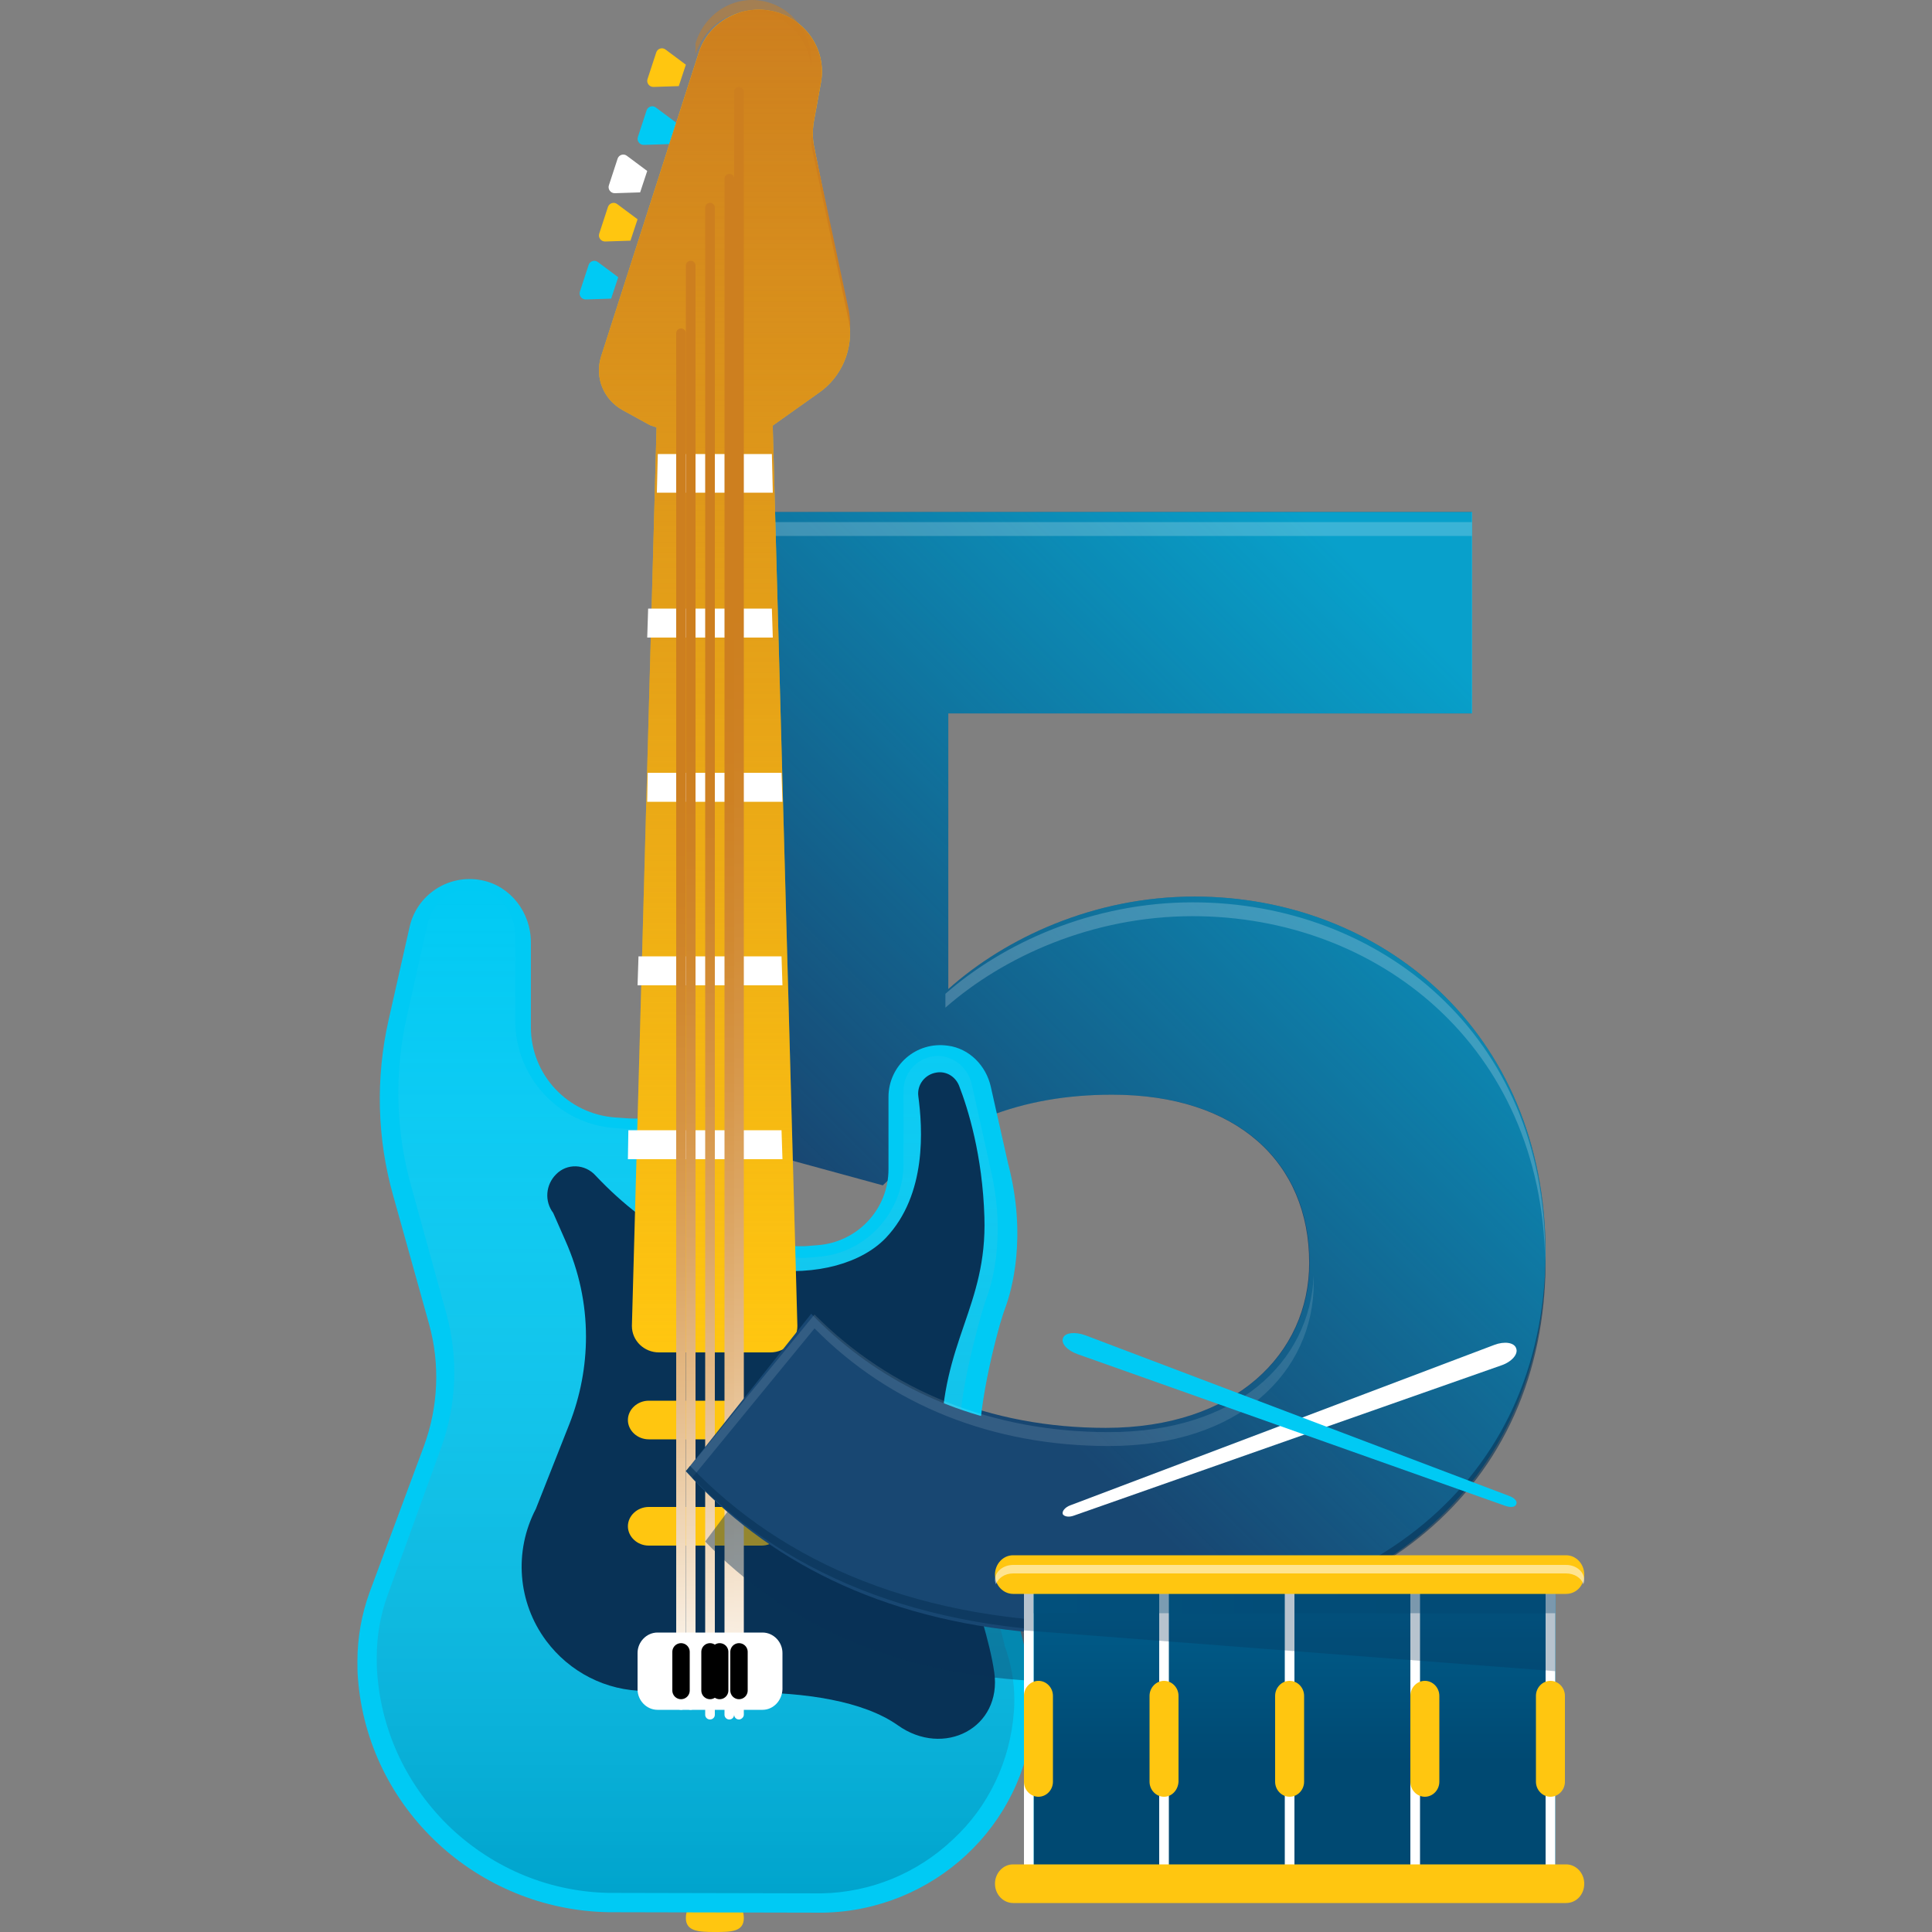 <?xml version="1.0" encoding="UTF-8"?>
<svg width="200px" height="200px" viewBox="0 0 200 200" version="1.1" xmlns="http://www.w3.org/2000/svg" xmlns:xlink="http://www.w3.org/1999/xlink">
    <rect x="0" y="0" width="200" height="200" fill="#808080" stroke="none"/>
    <title>musicians</title>
    <defs>
        <linearGradient x1="18.638%" y1="82.801%" x2="78.096%" y2="4.836%" id="linearGradient-1">
            <stop stop-color="#00CAF4" stop-opacity="0" offset="16.03%"></stop>
            <stop stop-color="#00CAF4" offset="99.93%"></stop>
        </linearGradient>
        <linearGradient x1="50%" y1="3.97506426e-14%" x2="50%" y2="100%" id="linearGradient-2">
            <stop stop-color="#FFFFFF" stop-opacity="0" offset="0%"></stop>
            <stop stop-color="#5F8DA6" stop-opacity="0.618" offset="61.81%"></stop>
            <stop stop-color="#004972" offset="100%"></stop>
        </linearGradient>
        <linearGradient x1="50%" y1="100%" x2="50%" y2="-4.76505128e-06%" id="linearGradient-3">
            <stop stop-color="#CD7F1F" stop-opacity="0" offset="0%"></stop>
            <stop stop-color="#CD7F1F" offset="99.93%"></stop>
        </linearGradient>
        <linearGradient x1="50%" y1="9.59220703e-15%" x2="50%" y2="100%" id="linearGradient-4">
            <stop stop-color="#CD7F1F" offset="31.78%"></stop>
            <stop stop-color="#CE8123" offset="40.24%"></stop>
            <stop stop-color="#D18930" offset="49.32%"></stop>
            <stop stop-color="#D69546" offset="58.69%"></stop>
            <stop stop-color="#DCA664" offset="68.26%"></stop>
            <stop stop-color="#E5BC8B" offset="77.99%"></stop>
            <stop stop-color="#F0D8BA" offset="87.84%"></stop>
            <stop stop-color="#FCF7F1" offset="97.63%"></stop>
            <stop stop-color="#FFFFFF" offset="99.93%"></stop>
        </linearGradient>
        <linearGradient x1="50%" y1="9.13000624e-15%" x2="50%" y2="100%" id="linearGradient-5">
            <stop stop-color="#CD7F1F" offset="31.78%"></stop>
            <stop stop-color="#CE8123" offset="40.24%"></stop>
            <stop stop-color="#D18930" offset="49.32%"></stop>
            <stop stop-color="#D69546" offset="58.69%"></stop>
            <stop stop-color="#DCA664" offset="68.26%"></stop>
            <stop stop-color="#E5BC8B" offset="77.99%"></stop>
            <stop stop-color="#F0D8BA" offset="87.84%"></stop>
            <stop stop-color="#FCF7F1" offset="97.63%"></stop>
            <stop stop-color="#FFFFFF" offset="99.93%"></stop>
        </linearGradient>
        <linearGradient x1="50%" y1="4.36451312e-15%" x2="50%" y2="100%" id="linearGradient-6">
            <stop stop-color="#CD7F1F" offset="31.78%"></stop>
            <stop stop-color="#CE8123" offset="40.24%"></stop>
            <stop stop-color="#D18930" offset="49.32%"></stop>
            <stop stop-color="#D69546" offset="58.69%"></stop>
            <stop stop-color="#DCA664" offset="68.26%"></stop>
            <stop stop-color="#E5BC8B" offset="77.99%"></stop>
            <stop stop-color="#F0D8BA" offset="87.84%"></stop>
            <stop stop-color="#FCF7F1" offset="97.63%"></stop>
            <stop stop-color="#FFFFFF" offset="99.93%"></stop>
        </linearGradient>
        <linearGradient x1="50%" y1="-4.290717e-15%" x2="50%" y2="100%" id="linearGradient-7">
            <stop stop-color="#CD7F1F" offset="31.78%"></stop>
            <stop stop-color="#CE8123" offset="40.24%"></stop>
            <stop stop-color="#D18930" offset="49.32%"></stop>
            <stop stop-color="#D69546" offset="58.69%"></stop>
            <stop stop-color="#DCA664" offset="68.26%"></stop>
            <stop stop-color="#E5BC8B" offset="77.99%"></stop>
            <stop stop-color="#F0D8BA" offset="87.84%"></stop>
            <stop stop-color="#FCF7F1" offset="97.63%"></stop>
            <stop stop-color="#FFFFFF" offset="99.93%"></stop>
        </linearGradient>
        <linearGradient x1="50%" y1="0%" x2="50%" y2="100%" id="linearGradient-8">
            <stop stop-color="#CD7F1F" offset="31.78%"></stop>
            <stop stop-color="#CE8123" offset="40.24%"></stop>
            <stop stop-color="#D18930" offset="49.32%"></stop>
            <stop stop-color="#D69546" offset="58.69%"></stop>
            <stop stop-color="#DCA664" offset="68.26%"></stop>
            <stop stop-color="#E5BC8B" offset="77.99%"></stop>
            <stop stop-color="#F0D8BA" offset="87.84%"></stop>
            <stop stop-color="#FCF7F1" offset="97.63%"></stop>
            <stop stop-color="#FFFFFF" offset="99.93%"></stop>
        </linearGradient>
        <linearGradient x1="50%" y1="0%" x2="50%" y2="100%" id="linearGradient-9">
            <stop stop-color="#005F8E" offset="0%"></stop>
            <stop stop-color="#004972" offset="57.57%"></stop>
        </linearGradient>
        <linearGradient x1="0%" y1="50%" x2="100%" y2="50%" id="linearGradient-10">
            <stop stop-color="#005F8E" offset="0%"></stop>
            <stop stop-color="#004972" offset="72.4%"></stop>
            <stop stop-color="#004972" offset="73.96%"></stop>
        </linearGradient>
    </defs>
    <g id="Page-1" stroke="none" stroke-width="1" fill="none" fill-rule="evenodd">
        <g id="musicians" transform="translate(37, 0)">
            <path d="M40,198.556 C40,200 38.645,200 37,200 C35.355,200 34,199.944 34,198.556 C34,197.111 35.355,196 37,196 C38.645,196 40,197.111 40,198.556 Z" id="Path" fill="#FFC610" fill-rule="nonzero"></path>
            <path d="M47.223,135.525 C55.012,143.555 65.542,147.812 77.466,147.812 C90.881,147.812 98.526,140.121 98.526,130.736 C98.526,120.336 91.073,113.322 78.139,113.322 C68.811,113.322 61.166,116.224 54.387,122.706 L37.558,118.111 L37.558,53 L115.355,53 L115.355,73.849 L61.166,73.849 L61.166,102.389 C67.129,97.068 76.264,92.812 86.65,92.812 C105.835,92.812 123,106.646 123,129.721 C123,153.811 105.017,169 77.659,169 C57.945,169 43.713,162.518 34,151.924 L47.223,135.525 Z" id="Path" fill="#184772" fill-rule="nonzero"></path>
            <path d="M47.271,135.525 C55.06,143.555 65.59,147.812 77.514,147.812 C90.929,147.812 98.574,140.121 98.574,130.736 C98.574,120.336 91.122,113.322 78.187,113.322 C68.86,113.322 61.214,116.224 54.435,122.706 L37.606,118.111 L37.606,53 L115.403,53 L115.403,73.849 L61.166,73.849 L61.166,102.389 C67.129,97.068 76.264,92.812 86.65,92.812 C105.835,92.812 123,106.646 123,129.721 C123,153.811 105.017,169 77.659,169 C57.945,169 43.713,162.518 34,151.924 L47.271,135.525 Z" id="Path" fill="url(#linearGradient-1)" fill-rule="nonzero" opacity="0.68"></path>
            <g id="Group" opacity="0.3" transform="translate(37, 54)" fill="#FFFFFF" fill-rule="nonzero">
                <path d="M49.474,39.409 C39.087,39.409 29.858,43.617 23.867,48.878 L23.867,50.313 C29.858,45.052 39.038,40.843 49.474,40.843 C68.558,40.843 85.613,54.235 85.952,76.617 C85.952,76.378 85.952,76.139 85.952,75.9 C86,53.087 68.8,39.409 49.474,39.409 Z" id="Path" opacity="0.68"></path>
                <rect id="Rectangle" opacity="0.68" x="0.193" y="0.048" width="78.173" height="1.435"></rect>
            </g>
            <path d="M68.985,170.207 L68.985,170.207 L64.7,153.463 C63.497,148.783 65.567,140.532 66.481,137.202 C66.674,136.575 66.866,135.899 67.107,135.272 C67.685,133.68 69.37,128.082 67.348,120.41 L65.567,112.497 C65.085,110.326 63.352,108.54 61.138,108.251 C57.816,107.768 54.976,110.326 54.976,113.559 L54.976,121.038 C54.976,125.187 51.75,128.613 47.61,128.903 L46.407,128.999 C44.626,129.096 39.378,128.613 35.864,127.648 L35.864,127.648 L35.864,112.449 L35.864,112.449 C33.939,114.717 31.05,115.971 28.114,115.778 L26.718,115.682 C21.807,115.344 17.956,111.291 17.956,106.321 L17.956,97.539 C17.956,94.451 15.838,91.7 12.853,91.121 C9.387,90.446 6.114,92.665 5.392,95.995 L3.225,105.597 C1.877,111.58 2.022,117.853 3.707,123.788 L7.414,137.057 C8.569,141.207 8.376,145.646 6.884,149.699 L1.252,164.851 C0.433,167.119 0,169.531 0,171.944 L0,171.944 C0,172.523 0,173.102 0.048,173.681 C1.059,187.24 12.42,197.71 25.996,197.952 L48.188,198 C59.597,197.807 69.129,189.025 69.947,177.638 C69.995,177.155 69.995,176.624 69.995,176.19 L69.995,176.19 C70.044,174.115 69.707,172.089 68.985,170.207 Z" id="Path" fill="#00CAF4" fill-rule="nonzero"></path>
            <path d="M67.952,177.236 C68,176.752 68,176.315 68,175.879 C68,174.036 67.665,172.242 67.044,170.497 L66.996,170.4 L66.996,170.303 L63.03,154.545 C62.791,153.673 62.6,152.752 62.504,151.83 C62.074,148.63 62.169,144.752 64.559,136.17 C64.75,135.539 64.941,134.861 65.228,134.085 C65.754,132.63 67.235,127.394 65.371,120.315 L65.371,120.267 L65.371,120.218 L63.603,112.267 C63.221,110.57 61.787,109.358 60.162,109.309 L60.114,109.309 C58.155,109.309 56.53,110.909 56.53,112.897 L56.53,120.461 C56.53,125.552 52.611,129.77 47.641,130.109 L46.446,130.206 C46.255,130.206 46.016,130.206 45.729,130.206 C43.626,130.206 38.847,129.77 35.406,128.752 L34.164,128.412 L34.164,127.103 L34.164,115.467 C32.539,116.388 30.675,116.873 28.763,116.873 C28.524,116.873 28.285,116.873 28.046,116.873 L26.66,116.776 C20.878,116.388 16.337,111.539 16.337,105.624 L16.337,96.8 C16.337,94.279 14.378,92.097 11.941,92 C11.893,92 11.797,92 11.749,92 L11.749,92 C9.599,92 7.735,93.503 7.257,95.636 L5.106,105.285 C3.816,111.055 3.959,117.018 5.537,122.691 L9.217,136.024 C10.459,140.582 10.268,145.382 8.691,149.794 L3.147,165.067 C2.382,167.152 2,169.333 2,171.564 C2,172.097 2,172.63 2.048,173.164 C2.478,179.321 5.202,184.994 9.694,189.261 C14.187,193.479 19.97,195.855 26.087,195.952 L48.071,196 C53.137,195.903 57.964,193.915 61.644,190.424 C65.324,187.03 67.57,182.327 67.952,177.236 Z" id="Path" fill="url(#linearGradient-2)" fill-rule="nonzero" opacity="0.3"></path>
            <path d="M20.556,121.576 L20.556,121.576 C19.488,122.644 19.343,124.344 20.265,125.558 L21.526,128.423 C22.933,131.58 23.661,134.931 23.661,138.379 L23.661,138.379 C23.661,141.439 23.079,144.498 21.963,147.363 L18.469,156.202 C16.189,160.573 16.577,165.866 19.537,169.849 L19.537,169.849 C21.963,173.103 25.748,175.045 29.823,175.045 L40.207,175.191 C46.321,175.191 52.338,176.065 55.928,178.59 C60.684,181.99 66.749,178.882 65.924,173.103 C65.002,166.741 60.441,156.882 60.441,149.306 C60.441,138.865 65.196,135.271 64.905,125.995 C64.711,119.585 63.207,114.777 62.285,112.397 C61.897,111.426 60.926,110.843 59.907,111.037 L59.907,111.037 C58.743,111.231 57.918,112.3 58.063,113.465 C58.5,116.768 58.985,123.615 54.715,128.132 C49.815,133.28 36.083,133.814 24.68,121.721 C23.564,120.459 21.672,120.41 20.556,121.576 Z" id="Path" fill="#083256" fill-rule="nonzero"></path>
            <path d="M41.84,149 L30.16,149 C28.982,149 28,148.091 28,147 L28,147 C28,145.909 28.982,145 30.16,145 L41.84,145 C43.018,145 44,145.909 44,147 L44,147 C43.951,148.091 43.018,149 41.84,149 Z" id="Path" fill="#FFC610" fill-rule="nonzero"></path>
            <path d="M41.84,160 L30.16,160 C28.982,160 28,159.091 28,158 L28,158 C28,156.909 28.982,156 30.16,156 L41.84,156 C43.018,156 44,156.909 44,158 L44,158 C43.951,159.091 43.018,160 41.84,160 Z" id="Path" fill="#FFC610" fill-rule="nonzero"></path>
            <path d="M26.266,30.915 L27,28.699 L24.886,27.122 C24.54,26.866 24.066,27.036 23.936,27.42 L23.03,30.19 C22.901,30.574 23.203,31 23.634,31 L26.266,30.915 Z" id="Path" fill="#00CAF4" fill-rule="nonzero"></path>
            <path d="M28.266,24.915 L29,22.699 L26.886,21.122 C26.54,20.866 26.066,21.036 25.936,21.42 L25.03,24.19 C24.901,24.574 25.203,25 25.634,25 L28.266,24.915 Z" id="Path" fill="#FFC610" fill-rule="nonzero"></path>
            <path d="M29.266,19.915 L30,17.699 L27.886,16.122 C27.54,15.866 27.066,16.036 26.936,16.42 L26.03,19.19 C25.901,19.574 26.203,20 26.634,20 L29.266,19.915 Z" id="Path" fill="#FFFFFF" fill-rule="nonzero"></path>
            <path d="M32.266,14.915 L33,12.699 L30.886,11.122 C30.54,10.866 30.066,11.036 29.936,11.42 L29.03,14.19 C28.901,14.574 29.203,15 29.634,15 L32.266,14.915 Z" id="Path" fill="#00CAF4" fill-rule="nonzero"></path>
            <path d="M33.266,8.915 L34,6.699 L31.886,5.122 C31.54,4.866 31.066,5.036 30.936,5.42 L30.03,8.19 C29.901,8.574 30.203,9 30.634,9 L33.266,8.915 Z" id="Path" fill="#FFC610" fill-rule="nonzero"></path>
            <path d="M50.894,33.158 L47.261,15.102 C47.114,14.334 47.114,13.566 47.212,12.798 L47.998,8.476 C48.538,5.307 46.623,2.233 43.433,1.273 C39.997,0.265 36.415,2.137 35.335,5.451 L25.224,36.903 C24.537,39.064 25.469,41.369 27.482,42.473 L30.279,44.01 L30.967,44.25 L28.414,137.263 C28.414,138.8 29.69,140 31.212,140 L42.746,140 C44.317,140 45.544,138.752 45.544,137.263 L42.991,44.058 L47.654,40.745 C50.157,39.064 51.384,36.087 50.894,33.158 Z" id="Path" fill="#FFC610" fill-rule="nonzero"></path>
            <path d="M50.894,33.158 L47.261,15.102 C47.114,14.334 47.114,13.566 47.212,12.798 L47.998,8.476 C48.538,5.307 46.623,2.233 43.433,1.273 C39.997,0.265 36.415,2.137 35.335,5.451 L25.224,36.903 C24.537,39.064 25.469,41.369 27.482,42.473 L30.279,44.01 L30.967,44.25 L28.414,137.263 C28.414,138.8 29.69,140 31.212,140 L42.746,140 C44.317,140 45.544,138.752 45.544,137.263 L42.991,44.058 L47.654,40.745 C50.157,39.064 51.384,36.087 50.894,33.158 Z" id="Path" fill="url(#linearGradient-3)" fill-rule="nonzero"></path>
            <path d="M47.03,14 C46.98,14.607 46.98,15.168 47.132,15.729 L50.879,33.299 C50.929,33.533 50.929,33.766 50.98,34 C51.031,33.393 50.98,32.785 50.879,32.178 L47.132,14.607 C47.081,14.421 47.081,14.187 47.03,14 Z" id="Path" fill="#CD7F1F" fill-rule="nonzero"></path>
            <path d="M35,5.645 C36.017,2.307 39.391,0.42 42.627,1.436 C45.077,2.21 46.741,4.436 46.972,7 C47.249,4 45.447,1.146 42.627,0.275 C39.391,-0.741 36.017,1.146 35,4.484 L35,5.645 Z" id="Path" fill="#CD7F1F" fill-rule="nonzero" opacity="0.47"></path>
            <polygon id="Path" fill="#FFFFFF" fill-rule="nonzero" points="31 51 43 51 42.905 47 31.095 47"></polygon>
            <polygon id="Path" fill="#FFFFFF" fill-rule="nonzero" points="29.097 99 29 102 44 102 43.903 99"></polygon>
            <polygon id="Path" fill="#FFFFFF" fill-rule="nonzero" points="43.903 117 28.049 117 28 120 44 120"></polygon>
            <polygon id="Path" fill="#FFFFFF" fill-rule="nonzero" points="30.096 63 30 66 43 66 42.904 63"></polygon>
            <polygon id="Path" fill="#FFFFFF" fill-rule="nonzero" points="30.048 80 30 83 44 83 43.903 80"></polygon>
            <path d="M33.5,177 C33.2,177 33,176.759 33,176.517 L33,34.483 C33,34.193 33.25,34 33.5,34 C33.8,34 34,34.241 34,34.483 L34,176.469 C34,176.759 33.8,177 33.5,177 Z" id="Path" fill="url(#linearGradient-4)" fill-rule="nonzero"></path>
            <path d="M34.5,177 C34.2,177 34,176.759 34,176.518 L34,27.482 C34,27.193 34.25,27 34.5,27 C34.8,27 35,27.241 35,27.482 L35,176.518 C35,176.759 34.75,177 34.5,177 Z" id="Path" fill="url(#linearGradient-5)" fill-rule="nonzero"></path>
            <path d="M36.5,178 C36.2,178 36,177.759 36,177.518 L36,21.482 C36,21.193 36.25,21 36.5,21 C36.8,21 37,21.241 37,21.482 L37,177.518 C37,177.759 36.8,178 36.5,178 Z" id="Path" fill="url(#linearGradient-6)" fill-rule="nonzero"></path>
            <path d="M38.5,178 C38.2,178 38,177.758 38,177.517 L38,18.483 C38,18.193 38.25,18 38.5,18 C38.8,18 39,18.242 39,18.483 L39,177.469 C39,177.758 38.8,178 38.5,178 Z" id="Path" fill="url(#linearGradient-7)" fill-rule="nonzero"></path>
            <path d="M39.5,178 C39.2,178 39,177.758 39,177.516 L39,9.484 C39,9.193 39.25,9 39.5,9 C39.75,9 40,9.242 40,9.484 L40,177.516 C40,177.758 39.75,178 39.5,178 Z" id="Path" fill="url(#linearGradient-8)" fill-rule="nonzero"></path>
            <path d="M41.938,177 L31.062,177 C29.938,177 29,176.036 29,174.88 L29,171.12 C29,169.964 29.938,169 31.062,169 L41.938,169 C43.062,169 44,169.964 44,171.12 L44,174.88 C43.953,176.036 43.062,177 41.938,177 Z" id="Path" fill="#FFFFFF" fill-rule="nonzero"></path>
            <line x1="39.5" y1="171" x2="39.5" y2="175" id="Path" stroke="#000000" stroke-width="1.801" stroke-linecap="round"></line>
            <line x1="37.5" y1="171" x2="37.5" y2="175" id="Path" stroke="#000000" stroke-width="1.801" stroke-linecap="round"></line>
            <line x1="36.5" y1="171" x2="36.5" y2="175" id="Path" stroke="#000000" stroke-width="1.801" stroke-linecap="round"></line>
            <line x1="33.5" y1="171" x2="33.5" y2="175" id="Path" stroke="#000000" stroke-width="1.801" stroke-linecap="round"></line>
            <path d="M65.851,153.563 C57.506,152.592 53.548,149.777 47.635,144 L36,159.583 C44.059,167.932 55.217,173.223 70,174 L65.851,153.563 Z" id="Path" fill="#083256" fill-rule="nonzero" opacity="0.43"></path>
            <path d="M69.953,147.738 C61.035,146.439 53.156,142.398 46.975,136 L34,152.308 C42.351,161.544 54.147,167.653 70,169 L70,147.738 L69.953,147.738 Z" id="Path" fill="#184772" fill-rule="nonzero"></path>
            <path d="M47.32,137.514 C55.166,145.473 65.773,149.692 77.785,149.692 C91.299,149.692 99,142.068 99,132.767 C99,132.527 99,132.24 99,132 C98.613,141.014 91.008,148.253 77.785,148.253 C65.822,148.253 55.215,144.034 47.32,136.075 L34,152.329 C34.194,152.568 34.436,152.76 34.63,153 L47.32,137.514 Z" id="Path" fill="#FFFFFF" fill-rule="nonzero" opacity="0.12"></path>
            <path d="M77.61,168.005 C58.185,168.005 44.097,161.844 34.433,151.751 L34,152.272 C43.665,162.65 57.945,169 77.659,169 C105.017,169 123,154.12 123,130.521 C123,130.332 123,130.19 123,130 C122.712,153.315 104.777,168.005 77.61,168.005 Z" id="Path" fill="#083256" fill-rule="nonzero" opacity="0.6"></path>
            <path d="M74.174,156.893 L118.41,141.345 C119.471,140.992 120.195,140.184 119.953,139.579 L119.953,139.579 C119.761,138.973 118.747,138.822 117.686,139.225 L73.788,155.833 C73.258,156.034 72.92,156.438 73.016,156.741 L73.016,156.741 C73.161,156.994 73.644,157.095 74.174,156.893 Z" id="Path" fill="#FFFFFF" fill-rule="nonzero"></path>
            <path d="M118.843,155.891 L74.563,140.187 C73.489,139.813 72.805,139.066 73.049,138.505 L73.049,138.505 C73.245,137.944 74.319,137.85 75.344,138.224 L119.234,154.862 C119.771,155.049 120.112,155.423 119.966,155.704 L119.966,155.704 C119.868,156.031 119.38,156.078 118.843,155.891 Z" id="Path" fill="#00CAF4" fill-rule="nonzero"></path>
            <rect id="Rectangle" fill="#00CAF4" fill-rule="nonzero" x="69" y="164" width="55" height="32"></rect>
            <polygon id="Path" fill="url(#linearGradient-9)" fill-rule="nonzero" points="70 164 124 164 124 196 70 196"></polygon>
            <rect id="Rectangle" fill="#FFFFFF" fill-rule="nonzero" x="83" y="164" width="1" height="31"></rect>
            <rect id="Rectangle" fill="#FFFFFF" fill-rule="nonzero" x="69" y="164" width="1" height="31"></rect>
            <rect id="Rectangle" fill="#FFFFFF" fill-rule="nonzero" x="109" y="164" width="1" height="31"></rect>
            <rect id="Rectangle" fill="#FFFFFF" fill-rule="nonzero" x="123" y="164" width="1" height="31"></rect>
            <rect id="Rectangle" fill="url(#linearGradient-10)" fill-rule="nonzero" opacity="0.33" x="70" y="164" width="54" height="3"></rect>
            <path d="M70.5,186 L70.5,186 C69.677,186 69,185.297 69,184.444 L69,175.556 C69,174.703 69.677,174 70.5,174 L70.5,174 C71.323,174 72,174.703 72,175.556 L72,184.444 C72,185.297 71.323,186 70.5,186 Z" id="Path" fill="#FFC610" fill-rule="nonzero"></path>
            <path d="M83.5,186 L83.5,186 C82.677,186 82,185.297 82,184.444 L82,175.556 C82,174.703 82.677,174 83.5,174 L83.5,174 C84.323,174 85,174.703 85,175.556 L85,184.444 C84.952,185.297 84.323,186 83.5,186 Z" id="Path" fill="#FFC610" fill-rule="nonzero"></path>
            <rect id="Rectangle" fill="#FFFFFF" fill-rule="nonzero" x="96" y="164" width="1" height="31"></rect>
            <path d="M96.5,186 L96.5,186 C95.677,186 95,185.297 95,184.444 L95,175.556 C95,174.703 95.677,174 96.5,174 L96.5,174 C97.323,174 98,174.703 98,175.556 L98,184.444 C98,185.297 97.323,186 96.5,186 Z" id="Path" fill="#FFC610" fill-rule="nonzero"></path>
            <path d="M110.5,186 L110.5,186 C109.677,186 109,185.297 109,184.444 L109,175.556 C109,174.703 109.677,174 110.5,174 L110.5,174 C111.323,174 112,174.703 112,175.556 L112,184.444 C112,185.297 111.323,186 110.5,186 Z" id="Path" fill="#FFC610" fill-rule="nonzero"></path>
            <path d="M123.5,186 L123.5,186 C122.677,186 122,185.297 122,184.444 L122,175.556 C122,174.703 122.677,174 123.5,174 L123.5,174 C124.323,174 125,174.703 125,175.556 L125,184.444 C125,185.297 124.323,186 123.5,186 Z" id="Path" fill="#FFC610" fill-rule="nonzero"></path>
            <polygon id="Path" fill="#083256" fill-rule="nonzero" opacity="0.29" points="124 173 69 168.777 69 164 124 164"></polygon>
            <path d="M125.121,165 L67.879,165 C66.867,165 66,164.128 66,163 L66,163 C66,161.923 66.819,161 67.879,161 L125.121,161 C126.133,161 127,161.872 127,163 L127,163 C127,164.128 126.181,165 125.121,165 Z" id="Path" fill="#FFC610" fill-rule="nonzero"></path>
            <path d="M67.879,162.88 L125.121,162.88 C125.988,162.88 126.711,163.36 126.904,164 C126.952,163.88 127,163.72 127,163.56 C127,162.72 126.181,162 125.121,162 L67.879,162 C66.867,162 66,162.68 66,163.56 C66,163.72 66.048,163.84 66.096,164 C66.337,163.36 67.012,162.88 67.879,162.88 Z" id="Path" fill="#FFFFFF" fill-rule="nonzero" opacity="0.53"></path>
            <path d="M125.121,197 L67.879,197 C66.867,197 66,196.128 66,195 L66,195 C66,193.923 66.819,193 67.879,193 L125.121,193 C126.133,193 127,193.872 127,195 L127,195 C127,196.128 126.181,197 125.121,197 Z" id="Path" fill="#FFC610" fill-rule="nonzero"></path>
        </g>
    </g>
</svg>